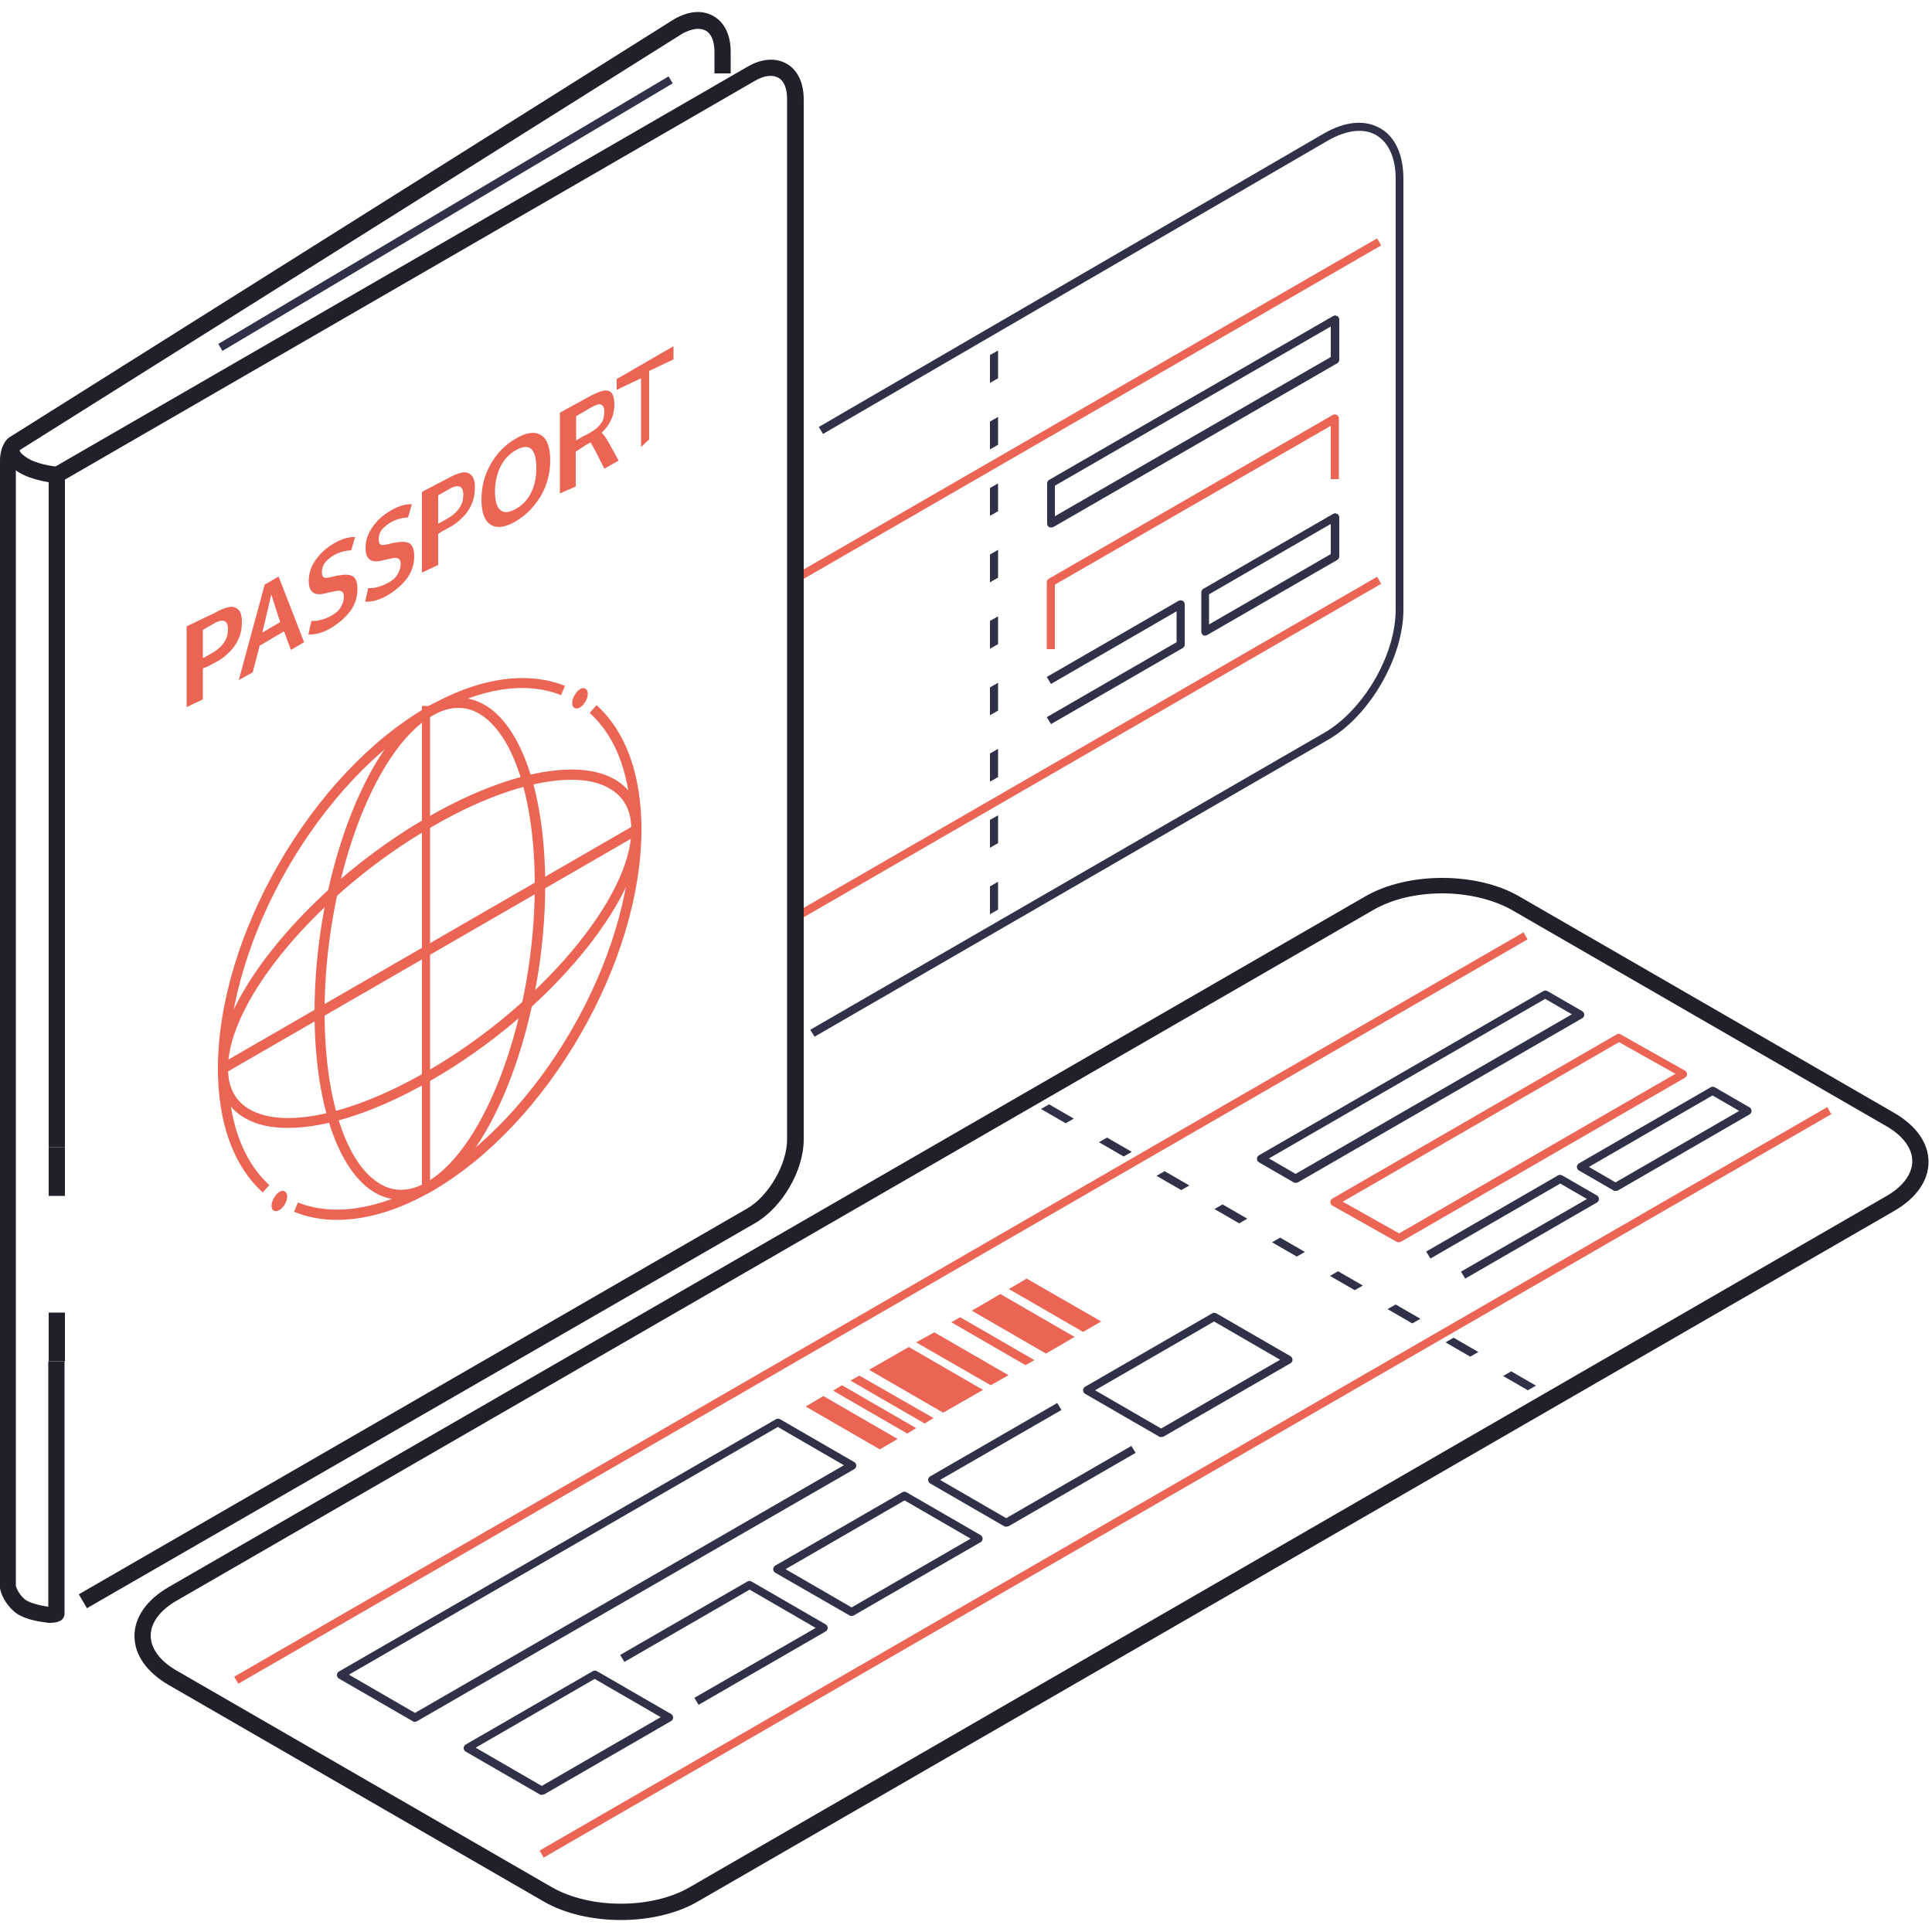<?xml version="1.0" encoding="UTF-8"?> <svg xmlns="http://www.w3.org/2000/svg" xmlns:xlink="http://www.w3.org/1999/xlink" version="1.1" id="Layer_1" x="0px" y="0px" viewBox="0 0 500 500" style="enable-background:new 0 0 500 500;" xml:space="preserve"> <style type="text/css"> .st0{fill:#2E3148;} .st1{fill:#EC6554;} .st2{fill:#221E2A;} </style> <g> <g> <g> <g> <path class="st0" d="M210.8,268.3l-1.1-1.8l133.1-76.9c10.1-5.9,18.4-20.1,18.4-31.8V46.3c0-5.4-1.8-9.4-5-11.3 c-3.2-1.9-7.6-1.4-12.4,1.3l-130.8,76l-1.1-1.8l130.8-76c5.4-3.1,10.5-3.6,14.5-1.3c3.9,2.2,6,6.9,6,13.1v111.5 c0,12.3-8.7,27.4-19.4,33.6L210.8,268.3z"></path> </g> <g> <g> <rect x="195.7" y="104.8" transform="matrix(0.866 -0.5 0.5 0.866 -15.132 155.19)" class="st1" width="172.8" height="2.1"></rect> </g> <g> <rect x="195.7" y="192.4" transform="matrix(0.866 -0.5 0.5 0.866 -58.931 166.907)" class="st1" width="172.8" height="2.1"></rect> </g> </g> <g> <path class="st0" d="M258.3,235.4l-2.1,1.2v-7.2l2.1-1.2V235.4z M258.3,218.2l-2.1,1.2v-7.2l2.1-1.2V218.2z M258.3,201.1 l-2.1,1.2V195l2.1-1.2V201.1z M258.3,183.9l-2.1,1.2v-7.2l2.1-1.2V183.9z M258.3,166.7l-2.1,1.2v-7.2l2.1-1.2V166.7z M258.3,149.5l-2.1,1.2v-7.2l2.1-1.2V149.5z M258.3,132.3l-2.1,1.2v-7.2l2.1-1.2V132.3z M258.3,115.1l-2.1,1.2v-7.2l2.1-1.2 V115.1z M258.3,97.9l-2.1,1.2v-7.2l2.1-1.2V97.9z"></path> </g> <g> <path class="st0" d="M272,136.5c-0.2,0-0.4,0-0.5-0.1c-0.3-0.2-0.5-0.5-0.5-0.9v-10.4c0-0.4,0.2-0.7,0.5-0.9L345,81.8 c0.3-0.2,0.7-0.2,1.1,0c0.3,0.2,0.5,0.5,0.5,0.9v10.4c0,0.4-0.2,0.7-0.5,0.9l-73.5,42.4C272.4,136.5,272.2,136.5,272,136.5z M273,125.7v7.9l71.4-41.2v-7.9L273,125.7z"></path> </g> <g> <path class="st1" d="M273,168h-2.1v-17.3c0-0.4,0.2-0.7,0.5-0.9l73.5-42.4c0.3-0.2,0.7-0.2,1.1,0c0.3,0.2,0.5,0.5,0.5,0.9v15.7 h-2.1v-13.8L273,151.3V168z"></path> </g> <g> <path class="st0" d="M272,187.4l-1.1-1.8l33.6-19.4v-8L272,177l-1.1-1.8l34.1-19.7c0.3-0.2,0.7-0.2,1.1,0 c0.3,0.2,0.5,0.5,0.5,0.9v10.4c0,0.4-0.2,0.7-0.5,0.9L272,187.4z"></path> </g> <g> <path class="st0" d="M311.9,164.5c-0.2,0-0.4,0-0.5-0.1c-0.3-0.2-0.5-0.5-0.5-0.9v-10.2c0-0.4,0.2-0.7,0.5-0.9l33.6-19.4 c0.3-0.2,0.7-0.2,1.1,0c0.3,0.2,0.5,0.5,0.5,0.9V144c0,0.4-0.2,0.7-0.5,0.9l-33.6,19.4C312.3,164.4,312.1,164.5,311.9,164.5z M312.9,153.8v7.8l31.5-18.2v-7.8L312.9,153.8z"></path> </g> </g> </g> <g> <g> <g> <path class="st2" d="M4.6,116.8l-2.2-3.6L174.4,5c3.8-2.2,7.4-2.5,10.3-0.8c2.8,1.6,4.4,4.9,4.4,9.2v5.6h-4.2v-5.6 c0-2.7-0.8-4.7-2.3-5.5c-1.5-0.8-3.6-0.5-6,0.8L4.6,116.8z"></path> </g> <g> <path class="st2" d="M22.5,416.2l-2.1-3.6l172.9-99.8c5.6-3.2,10.4-11.5,10.4-17.9V25.6c0-2.7-0.8-4.7-2.3-5.5 c-1.5-0.8-3.6-0.6-6,0.8L15.8,124.7l-2.1-3.6L193.4,17.3c3.7-2.2,7.4-2.4,10.2-0.8c2.8,1.6,4.4,4.9,4.4,9.2v269.2 c0,8-5.5,17.5-12.5,21.6L22.5,416.2z"></path> </g> <g> <path class="st1" d="M48.3,183v-20.9l7.3-3.5c1.4-0.8,2.6-1.3,3.7-1.5c1-0.2,1.8,0.1,2.4,0.7c0.6,0.6,0.9,1.6,0.9,3.1 c0,1-0.1,1.9-0.3,2.8c-0.2,0.9-0.6,1.8-1.1,2.7c-0.5,0.9-1.2,1.8-2.2,2.7c-0.9,0.9-2,1.7-3.4,2.4c-1.1,0.6-2,1.1-3.1,1.5v8 L48.3,183z M54.9,169c0.7-0.4,1.3-0.8,1.8-1.3c0.5-0.4,0.9-0.9,1.2-1.3c0.3-0.4,0.5-0.8,0.7-1.3c0.2-0.4,0.3-0.9,0.3-1.2 c0.1-0.4,0.1-0.7,0.1-1.1c0-1.1-0.3-1.8-1-2.1c-0.6-0.2-1.6,0-2.7,0.7l-2.8,1.6v7.3C52.6,170.3,53.4,169.9,54.9,169z"></path> <path class="st1" d="M61.8,176l6.7-24.7l3.6-2.1l6.6,17l-3.4,2l-1.8-4.8l-6.3,3.7l-1.8,6.9L61.8,176z M67.9,163.7l4.6-2.7 c-1.5-4.6-2.2-7-2.3-7.1L67.9,163.7z"></path> <path class="st1" d="M85.7,162.5c-2.2,1.3-4.1,1.8-5.9,1.7l0.8-3.5c0.8,0,1.6,0,2.5-0.3c0.9-0.2,1.8-0.6,2.7-1.1 c1.1-0.6,1.9-1.3,2.4-2.2c0.5-0.8,0.8-1.8,0.8-2.7c0-1.3-0.8-1.8-2.3-1.4c-0.1,0-0.4,0.1-0.9,0.2c-0.5,0.1-1,0.2-1.4,0.3 c-0.4,0.1-0.7,0.2-0.9,0.2c-2.4,0.4-3.6-0.7-3.6-3.4c0-1.9,0.6-3.7,1.8-5.4c1.2-1.7,2.7-3.1,4.6-4.2c2.2-1.3,4.1-1.8,5.6-1.7 l-1,3.4c-1.6,0.1-3.1,0.5-4.5,1.3c-1,0.6-1.7,1.2-2.3,1.9c-0.5,0.7-0.8,1.5-0.8,2.5c0,1.2,0.5,1.6,1.5,1.4 c0.2,0,0.7-0.1,1.5-0.3c0.8-0.2,1.3-0.3,1.5-0.3c1.7-0.3,2.8-0.2,3.6,0.3c0.7,0.5,1.1,1.6,1.1,3.3c0,2-0.6,3.9-1.8,5.6 C89.4,159.8,87.7,161.3,85.7,162.5z"></path> <path class="st1" d="M100.4,154c-2.2,1.3-4.1,1.8-5.9,1.7l0.8-3.5c0.8,0,1.6,0,2.5-0.3c0.9-0.2,1.8-0.6,2.7-1.1 c1.1-0.6,1.9-1.3,2.4-2.2c0.5-0.8,0.8-1.8,0.8-2.7c0-1.3-0.8-1.8-2.3-1.4c-0.1,0-0.4,0.1-0.9,0.2c-0.5,0.1-1,0.2-1.4,0.3 c-0.4,0.1-0.7,0.2-0.9,0.2c-2.4,0.4-3.6-0.7-3.6-3.4c0-1.9,0.6-3.7,1.8-5.4c1.2-1.7,2.7-3.1,4.6-4.2c2.2-1.3,4.1-1.8,5.6-1.7 l-1,3.4c-1.6,0.1-3.1,0.5-4.5,1.3c-1,0.6-1.7,1.2-2.3,1.9c-0.5,0.7-0.8,1.5-0.8,2.5c0,1.2,0.5,1.6,1.5,1.4 c0.2,0,0.7-0.1,1.5-0.3c0.8-0.2,1.3-0.3,1.5-0.3c1.7-0.3,2.8-0.2,3.6,0.3c0.7,0.5,1.1,1.6,1.1,3.3c0,2-0.6,3.9-1.8,5.6 C104.1,151.3,102.4,152.8,100.4,154z"></path> <path class="st1" d="M109.2,148.2v-20.9l6.7-3.5c1.4-0.8,2.6-1.3,3.7-1.5c1-0.2,1.8,0.1,2.4,0.7c0.6,0.6,0.9,1.6,0.9,3.1 c0,1-0.1,1.9-0.3,2.8c-0.2,0.9-0.6,1.8-1.1,2.7c-0.5,0.9-1.2,1.8-2.2,2.7c-0.9,0.9-2,1.7-3.4,2.4c-1.1,0.6-2,1.1-2.5,1.5v8 L109.2,148.2z M115.8,134.2c0.7-0.4,1.3-0.8,1.8-1.3c0.5-0.4,0.9-0.9,1.2-1.3c0.3-0.4,0.5-0.8,0.7-1.3c0.2-0.4,0.3-0.9,0.3-1.2 c0.1-0.4,0.1-0.7,0.1-1.1c0-1.1-0.3-1.8-1-2.1c-0.6-0.2-1.6,0-2.7,0.7l-2.8,1.6v7.3C113.5,135.5,114.3,135.1,115.8,134.2z"></path> <path class="st1" d="M133.5,134.9c-2.7,1.6-4.9,1.9-6.5,0.9c-1.6-1-2.4-3.2-2.4-6.5c0-3.4,0.8-6.4,2.4-9.2 c1.6-2.8,3.7-5,6.5-6.6c2.7-1.6,4.9-1.9,6.5-0.9c1.6,1,2.4,3.2,2.4,6.5c0,3.3-0.8,6.4-2.4,9.2 C138.3,131.1,136.2,133.3,133.5,134.9z M129.5,132c0.9,0.8,2.2,0.7,4-0.3c1.8-1,3.1-2.4,4-4.3c0.9-1.8,1.3-3.9,1.3-6.3 c0-2.4-0.4-4-1.3-4.9c-0.9-0.8-2.2-0.7-4,0.3c-1.8,1-3.1,2.5-4,4.3c-0.9,1.9-1.4,4-1.4,6.4C128.1,129.7,128.6,131.3,129.5,132z"></path> <path class="st1" d="M144.9,127.7v-20.9l7.1-3.9c0.9-0.5,1.7-0.9,2.4-1.2c0.7-0.3,1.3-0.5,1.9-0.6c0.6-0.1,1.1,0,1.5,0.2 c0.4,0.2,0.7,0.6,0.9,1.2c0.2,0.6,0.3,1.3,0.3,2.2c0,2.8-1.1,5.2-3.3,7.3c0.4,0.3,1,1.1,1.7,2.3l2.7,4.9l-3.7,2.1l-2.1-4.2 c-0.8-1.5-1.3-2.4-1.5-2.6c-0.1,0.1-0.6,0.3-1.4,0.8l-2.4,1.6v9L144.9,127.7z M152.8,111.9c1.3-0.7,2.2-1.5,2.8-2.4 c0.6-0.8,0.8-1.9,0.8-3c0-1-0.3-1.6-0.9-1.8c-0.6-0.2-1.4,0.1-2.6,0.8l-3.8,2.2v6.3c0.1-0.1,0.7-0.4,1.8-1.1 C152.1,112.4,152.7,112,152.8,111.9z"></path> <path class="st1" d="M165.9,115.7V97.9l-6.3,3v-2.8l14.7-8.5V93l-6.3,3v17.7L165.9,115.7z"></path> </g> <g> <g> <path class="st1" d="M68,308.6c-7.6-6.9-11.6-18-11.6-32.1c0-34.3,24.3-76.3,54.1-93.5c13-7.5,25.7-9.5,35.7-5.5l-1,2.4 c-9.3-3.7-21.1-1.8-33.4,5.3C82.7,202,59,243,59,276.5c0,13.4,3.7,23.8,10.7,30.2L68,308.6z"></path> </g> <g> <path class="st1" d="M87.2,315.7c-4,0-7.7-0.7-11.1-2.1l1-2.4c9.3,3.7,21.2,1.8,33.5-5.3c29.1-16.8,52.8-57.7,52.8-91.2 c0-13.4-3.7-23.8-10.8-30.2l1.8-2c7.6,6.9,11.6,18,11.6,32.2c0,34.3-24.3,76.3-54.1,93.5C103.3,313.2,94.8,315.7,87.2,315.7z"></path> </g> <g> <path class="st1" d="M103.8,310.5c-2.3,0-4.6-0.6-6.7-1.8c-9.7-5.6-15.7-23.5-15.7-46.7c0-34.3,13.1-69.8,29.2-79.1 c5.1-3,10.2-3.1,14.8-0.5c9.7,5.6,15.7,23.5,15.7,46.7c0,34.3-13.1,69.8-29.2,79.1C109.1,309.8,106.4,310.5,103.8,310.5z M118.6,183.2c-2.2,0-4.4,0.7-6.7,2C96.5,194.1,84,228.6,84,262c0,22.2,5.5,39.2,14.4,44.4c3.7,2.2,7.8,2,12.1-0.5 c15.4-8.9,27.9-43.3,27.9-76.8c0-22.2-5.5-39.2-14.4-44.4C122.3,183.7,120.5,183.2,118.6,183.2z"></path> </g> <g> <rect x="109.2" y="182.7" class="st1" width="2.1" height="123.9"></rect> </g> <g> <path class="st1" d="M74.5,291.9c-4.4,0-8.2-0.8-11.2-2.6c-4.5-2.6-6.9-7.1-6.9-12.9c0-18.5,24.3-47.6,54.1-64.8 c20.2-11.7,38.9-15.5,48.6-9.9c4.5,2.6,6.9,7.1,6.9,12.9c0,18.5-24.3,47.6-54.1,64.8C97.8,287.6,84.6,291.9,74.5,291.9z M147.8,201.8c-9.5,0-22.3,4.2-35.9,12.1C82.7,230.7,59,258.8,59,276.5c0,4.9,1.9,8.5,5.6,10.6c8.9,5.1,26.5,1.4,46-9.9 c29.1-16.8,52.8-44.9,52.8-62.5c0-4.9-1.9-8.5-5.6-10.6C155.2,202.5,151.8,201.8,147.8,201.8z"></path> </g> <g> <rect x="49.4" y="244.3" transform="matrix(0.866 -0.5 0.5 0.866 -107.943 88.578)" class="st1" width="123.5" height="2.6"></rect> </g> <path class="st1" d="M151.7,178.4c0.7,0.6,0.5,2.2-0.4,3.5c-0.9,1.3-2.1,1.8-2.8,1.2c-0.7-0.6-0.5-2.2,0.4-3.5 C149.8,178.2,151,177.7,151.7,178.4z"></path> <path class="st1" d="M73.9,308.5c0.7,0.6,0.5,2.2-0.4,3.5c-0.9,1.3-2.1,1.8-2.8,1.2s-0.5-2.2,0.4-3.5 C72,308.3,73.2,307.8,73.9,308.5z"></path> </g> <g> <g> <rect x="12.6" y="339.7" class="st2" width="4.2" height="12.6"></rect> </g> <g> <rect x="12.6" y="296.9" class="st2" width="4.2" height="12.6"></rect> </g> </g> <g> <path class="st2" d="M12.9,420c-0.3,0-0.6,0-0.9-0.1c-2.6-0.3-6.2-1-8.3-2.8c-3.2-2.8-3.7-5.9-3.7-6.2c0-0.1,0-0.2,0-0.2V119.9 c0-0.2-0.3-3.9,1.9-6.3c0.8-0.8,2-0.9,2.9-0.2c0.9,0.7,1,2,0.4,2.9c-0.2,0.2-0.1,0.3-0.1,0.3C5.1,117,6,118,7.9,119 c2.8,1.4,7,1.8,7,1.8c1.1,0.1,1.9,1,1.9,2.1v174h-4.2V124.8c-1.8-0.3-4.5-0.9-6.7-2c-0.6-0.3-1.2-0.6-1.8-1.1l0,288.7 c0.1,0.3,0.5,1.9,2.3,3.5c1,0.8,3.3,1.5,6,1.9c0,0,0.1,0,0.1,0v-63.5h4.2v65.3c0,0.9-0.6,1.8-1.5,2 C15.2,419.7,14.2,420,12.9,420z"></path> </g> <g> <rect x="47.5" y="54.2" transform="matrix(0.86 -0.511 0.511 0.86 -12.054 66.67)" class="st0" width="135.5" height="2.1"></rect> </g> </g> </g> <g> <g> <g> <g> <rect x="35.3" y="337.5" transform="matrix(0.866 -0.5 0.5 0.866 -138.707 159.309)" class="st1" width="385.3" height="2.1"></rect> </g> <g> <rect x="114.4" y="382.6" transform="matrix(0.866 -0.5 0.5 0.866 -150.722 204.793)" class="st1" width="384.8" height="2.1"></rect> </g> </g> <g> <path class="st0" d="M397.5,358.6l-2.1,1.2l-6.4-3.7l2.1-1.2L397.5,358.6z M382.6,349.9l-2.1,1.2l-6.4-3.7l2.1-1.2L382.6,349.9z M367.6,341.3l-2.1,1.2l-6.4-3.7l2.1-1.2L367.6,341.3z M352.7,332.7l-2.1,1.2l-6.4-3.7l2.1-1.2L352.7,332.7z M337.7,324 l-2.1,1.2l-6.4-3.7l2.1-1.2L337.7,324z M322.8,315.4l-2.1,1.2l-6.4-3.7l2.1-1.2L322.8,315.4z M307.8,306.8l-2.1,1.2l-6.4-3.7 l2.1-1.2L307.8,306.8z M292.9,298.1l-2.1,1.2l-6.4-3.7l2.1-1.2L292.9,298.1z M277.9,289.5l-2.1,1.2l-6.4-3.7l2.1-1.2 L277.9,289.5z"></path> </g> <g> <path class="st0" d="M335.3,306.1c-0.2,0-0.4,0-0.5-0.1l-9-5.2c-0.3-0.2-0.5-0.5-0.5-0.9c0-0.4,0.2-0.7,0.5-0.9l73.6-42.5 c0.3-0.2,0.7-0.2,1.1,0l9,5.2c0.3,0.2,0.5,0.5,0.5,0.9s-0.2,0.7-0.5,0.9L335.9,306C335.7,306.1,335.5,306.1,335.3,306.1z M328.4,299.8l6.9,4l71.5-41.3l-6.9-4L328.4,299.8z"></path> </g> <g> <path class="st0" d="M107.4,445.6c-0.2,0-0.4,0-0.5-0.1l-19.2-11.1c-0.3-0.2-0.5-0.5-0.5-0.9c0-0.4,0.2-0.7,0.5-0.9l113.1-65.3 c0.3-0.2,0.7-0.2,1.1,0l19.2,11.1c0.3,0.2,0.5,0.5,0.5,0.9c0,0.4-0.2,0.7-0.5,0.9L108,445.4 C107.8,445.5,107.6,445.6,107.4,445.6z M90.3,433.4l17.1,9.9l111-64.1l-17.1-9.9L90.3,433.4z"></path> </g> <g> <polygon class="st1" points="261,355.9 256.4,358.5 237.1,347.4 241.8,344.8 "></polygon> <polygon class="st1" points="232.3,372.4 227.7,375.1 208.5,364 213.1,361.3 "></polygon> <polygon class="st1" points="285,342 280.3,344.7 261.1,333.6 265.7,330.9 "></polygon> <polygon class="st1" points="254.4,359.7 244.1,365.6 224.9,354.5 235.2,348.6 "></polygon> <polygon class="st1" points="278.1,346 270.7,350.3 251.5,339.2 258.9,334.9 "></polygon> <polygon class="st1" points="237.1,369.6 234.8,371 215.6,359.9 217.9,358.5 "></polygon> <polygon class="st1" points="241.6,367 239.3,368.4 220.1,357.3 222.4,356 "></polygon> <polygon class="st1" points="267.7,352 265.4,353.3 246.2,342.2 248.5,340.9 "></polygon> </g> <g> <g> <path class="st0" d="M140.2,464.5c-0.2,0-0.4,0-0.5-0.1l-19.2-11.1c-0.3-0.2-0.5-0.5-0.5-0.9s0.2-0.7,0.5-0.9l32.9-19 c0.3-0.2,0.7-0.2,1.1,0l19.2,11.1c0.3,0.2,0.5,0.5,0.5,0.9c0,0.4-0.2,0.7-0.5,0.9l-32.9,19 C140.6,464.4,140.4,464.5,140.2,464.5z M123.1,452.3l17.1,9.9l30.8-17.8l-17.1-9.9L123.1,452.3z"></path> </g> <g> <path class="st0" d="M180.8,441.2l-1.1-1.8l31.4-18.1l-17.1-9.9l-32.4,18.7l-1.1-1.8l32.9-19c0.3-0.2,0.7-0.2,1.1,0l19.2,11.1 c0.3,0.2,0.5,0.5,0.5,0.9c0,0.4-0.2,0.7-0.5,0.9L180.8,441.2z"></path> </g> <g> <path class="st0" d="M220.4,418.2c-0.2,0-0.4,0-0.5-0.1L200.6,407c-0.3-0.2-0.5-0.5-0.5-0.9s0.2-0.7,0.5-0.9l32.9-19 c0.3-0.2,0.7-0.2,1.1,0l19.2,11.1c0.3,0.2,0.5,0.5,0.5,0.9s-0.2,0.7-0.5,0.9l-32.9,19C220.7,418.2,220.6,418.2,220.4,418.2z M203.3,406.1l17.1,9.9l30.8-17.8l-17.1-9.9L203.3,406.1z"></path> </g> <g> <path class="st0" d="M260.4,395.1c-0.2,0-0.4,0-0.5-0.1l-19.2-11.1c-0.3-0.2-0.5-0.5-0.5-0.9c0-0.4,0.2-0.7,0.5-0.9l32.9-19 l1.1,1.8l-31.4,18.1l17.1,9.9l32.4-18.7l1.1,1.8l-32.9,19C260.8,395,260.6,395.1,260.4,395.1z"></path> </g> <g> <path class="st0" d="M300.5,371.9c-0.2,0-0.4,0-0.5-0.1l-19.2-11.1c-0.3-0.2-0.5-0.5-0.5-0.9c0-0.4,0.2-0.7,0.5-0.9l32.9-19 c0.3-0.2,0.7-0.2,1.1,0L334,351c0.3,0.2,0.5,0.5,0.5,0.9c0,0.4-0.2,0.7-0.5,0.9l-32.9,19C300.9,371.9,300.7,371.9,300.5,371.9z M283.4,359.8l17.1,9.9l30.8-17.8l-17.1-9.9L283.4,359.8z"></path> </g> </g> <g> <path class="st1" d="M362,321.5c-0.2,0-0.4,0-0.5-0.1l-16.7-9.4c-0.3-0.2-0.5-0.5-0.5-0.9c0-0.4,0.2-0.7,0.5-0.9l73.6-42.5 c0.3-0.2,0.7-0.2,1,0l16.7,9.4c0.3,0.2,0.5,0.5,0.5,0.9c0,0.4-0.2,0.7-0.5,0.9l-73.6,42.5C362.4,321.4,362.2,321.5,362,321.5z M347.5,311l14.6,8.2l71.5-41.3l-14.6-8.2L347.5,311z"></path> </g> <g> <path class="st0" d="M379.2,330.9l-1.1-1.8l32.6-18.8l-6.9-4l-33.6,19.4l-1.1-1.8l34.1-19.7c0.3-0.2,0.7-0.2,1.1,0l9,5.2 c0.3,0.2,0.5,0.5,0.5,0.9c0,0.4-0.2,0.7-0.5,0.9L379.2,330.9z"></path> </g> <g> <path class="st0" d="M418.1,308.2c-0.2,0-0.4,0-0.5-0.1l-9-5.2c-0.3-0.2-0.5-0.5-0.5-0.9c0-0.4,0.2-0.7,0.5-0.9l34.1-19.7 c0.3-0.2,0.7-0.2,1.1,0l9,5.2c0.3,0.2,0.5,0.5,0.5,0.9c0,0.4-0.2,0.7-0.5,0.9l-34.1,19.7C418.5,308.2,418.3,308.2,418.1,308.2z M411.2,302l6.9,4l32-18.5l-6.9-4L411.2,302z"></path> </g> <g> <path class="st2" d="M160.7,496.9c-7.2,0-14.5-1.6-20-4.8l-97-56c-5.7-3.3-8.9-7.8-8.9-12.7c0-4.9,3.2-9.4,8.9-12.7l309.6-178.7 c11-6.4,28.9-6.4,39.9,0l97,56c5.7,3.3,8.9,7.8,8.9,12.7c0,4.9-3.2,9.4-8.9,12.7L180.6,492.1 C175.1,495.3,167.9,496.9,160.7,496.9z M373.3,231.2c-6.5,0-12.9,1.4-17.9,4.3L45.8,414.2c-4.4,2.5-6.8,5.8-6.8,9.1 c0,3.3,2.4,6.6,6.8,9.1l97,56c9.9,5.7,25.9,5.7,35.7,0l309.6-178.8c4.4-2.5,6.8-5.8,6.8-9.1c0-3.3-2.4-6.6-6.8-9.1l-97-56 C386.2,232.7,379.7,231.2,373.3,231.2z"></path> </g> </g> </g> </g> </svg> 